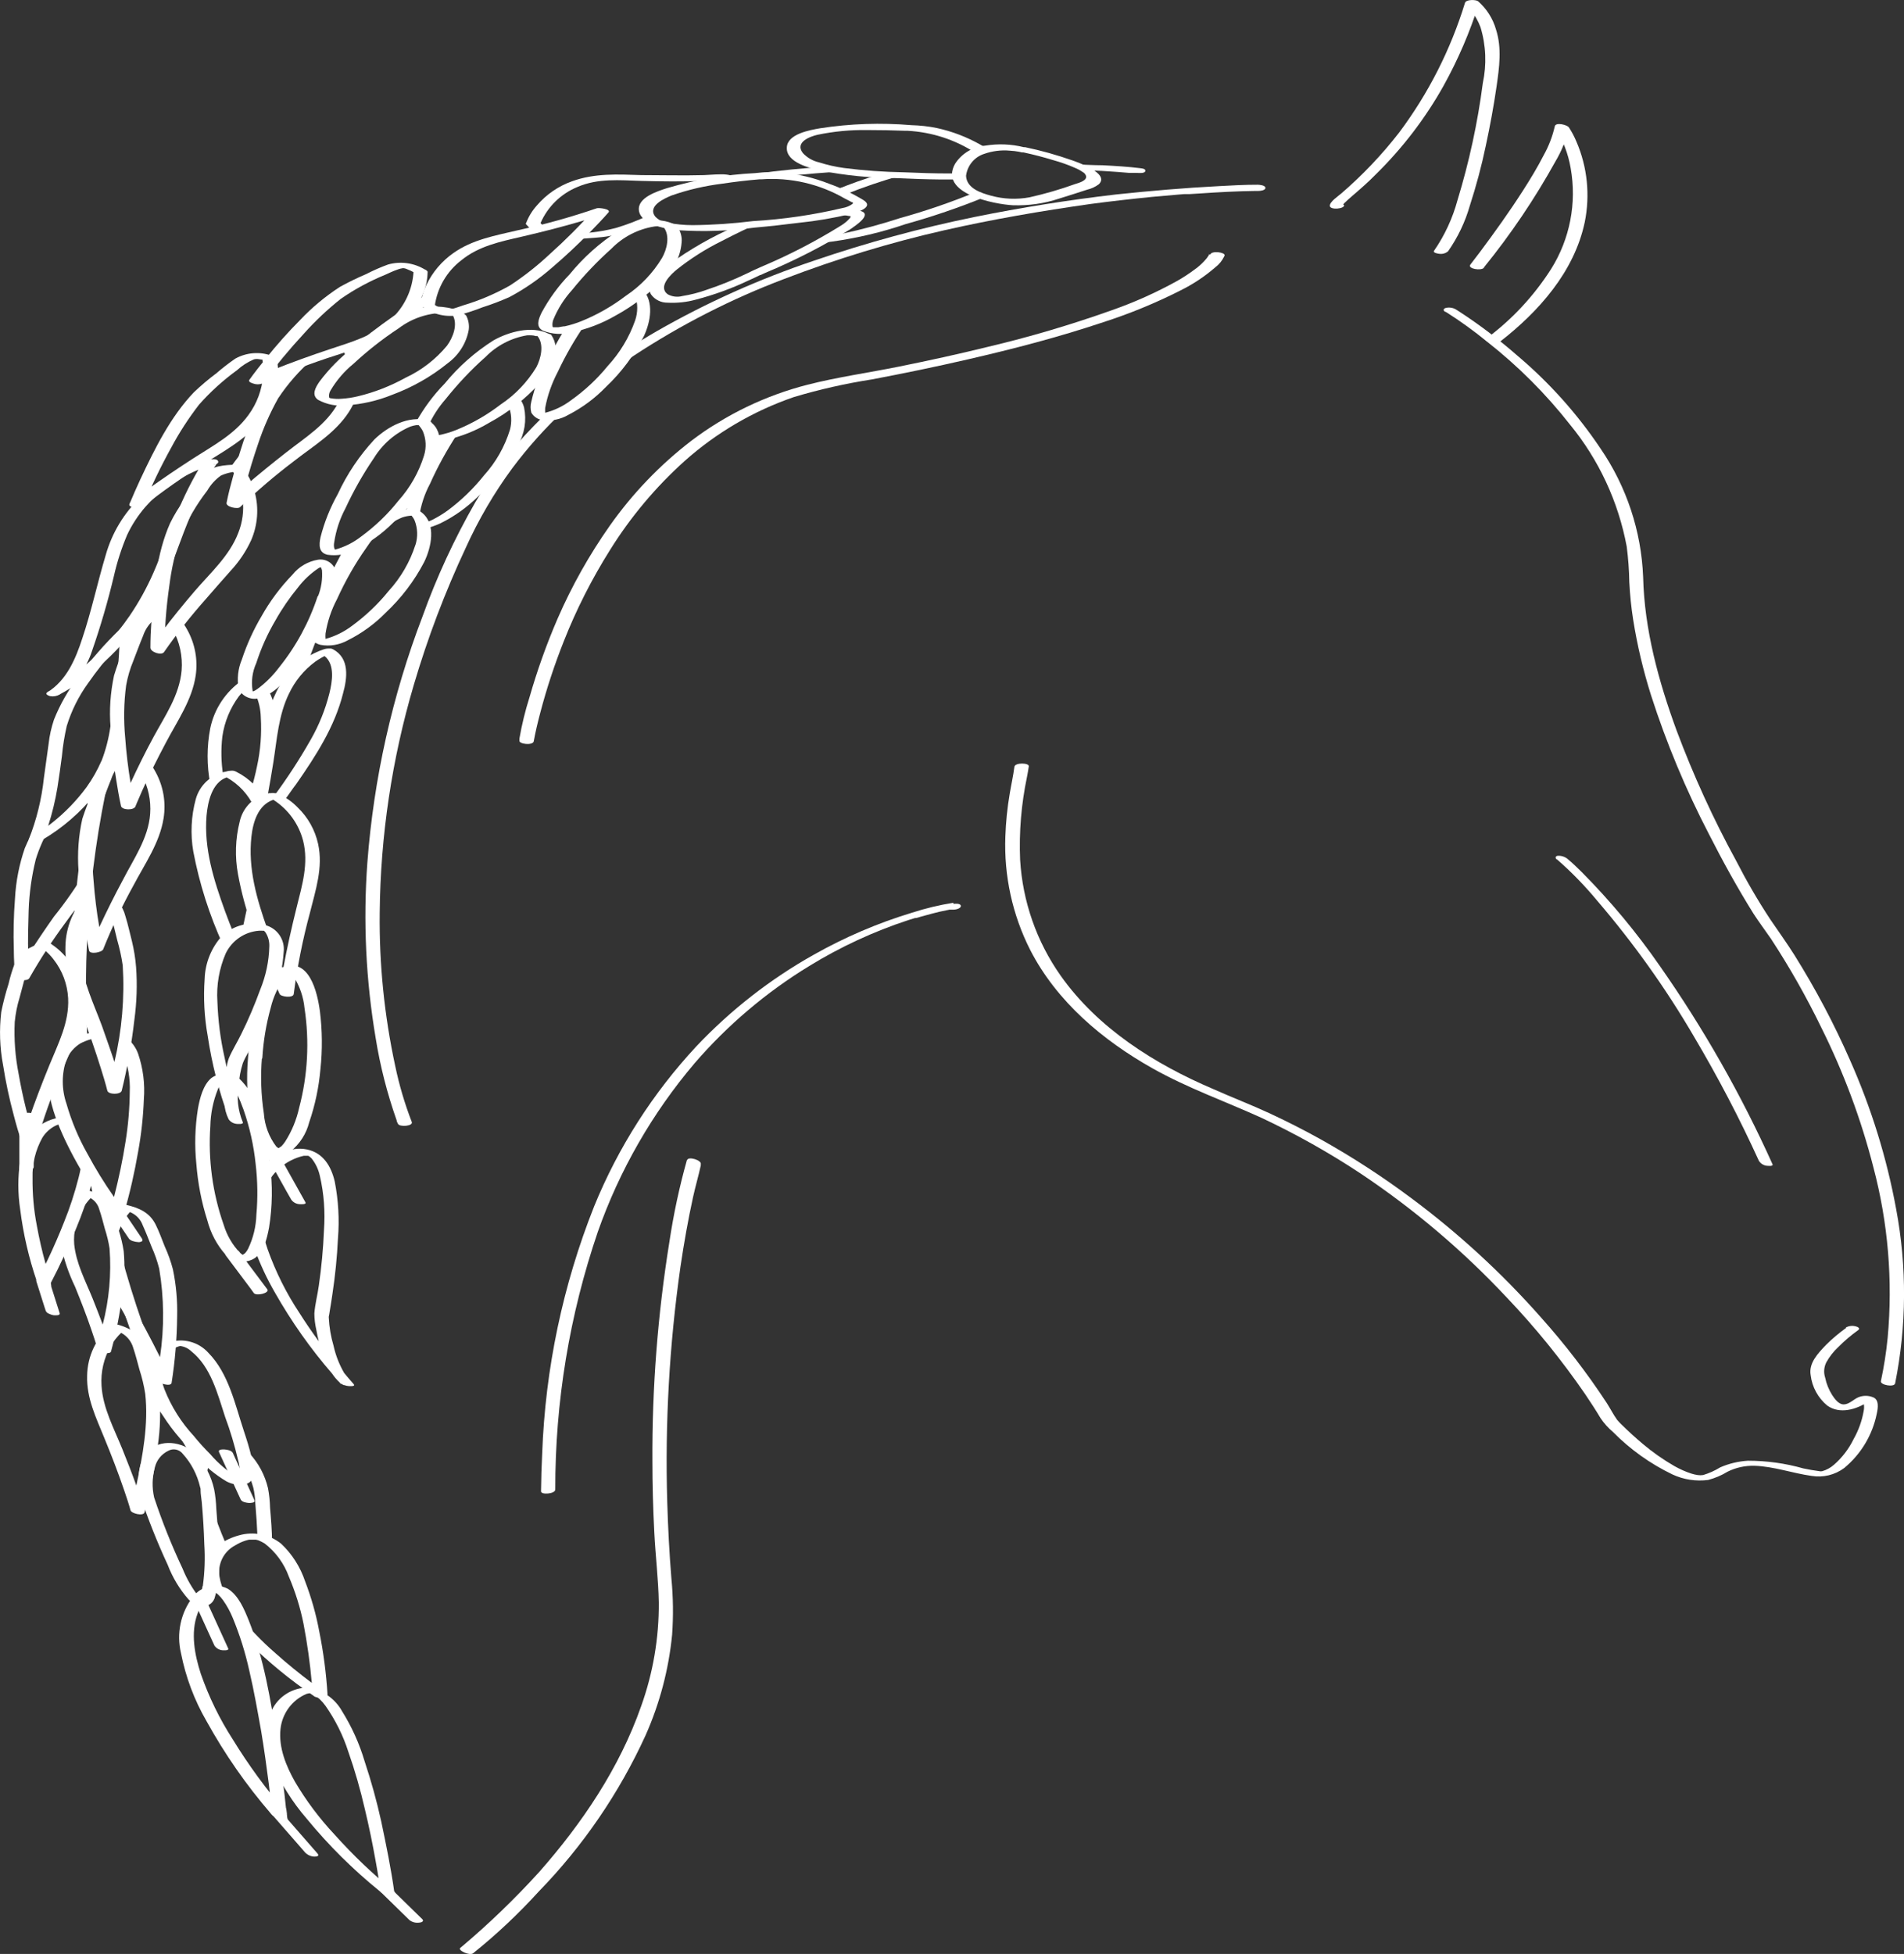 <?xml version="1.0" encoding="UTF-8"?>
<svg id="Ebene_2" data-name="Ebene 2" xmlns="http://www.w3.org/2000/svg" viewBox="0 0 229.91 235.88">
  <rect x="0" y="0" width="229.91" height="235.88" fill="#333333" stroke="none"/>
  <defs>
    <style>
      .cls-1 {
        fill: none;
      }

      .cls-2 {
        fill: #fff;
      }
    </style>
  </defs>
  <g id="Ebene_2-2" data-name="Ebene 2">
    <path class="cls-2" d="m24.94,179.47c-.07-.8,0-1.6.2-2.38.06-.19.13-.38.21-.56-.38-.36-.75-.73-1.09-1.08-.28.29-.51.63-.67,1,.59.94,1.04,1.96,1.35,3.02Z"/>
    <path class="cls-2" d="m162.21,24.75v-.08s.05-.08.08-.11l.08-.08c.28-.27.57-.53.86-.78,1-.86,2-1.72,2.89-2.64,3.23-3.17,5.99-6.77,8.2-10.72,1.75-3.16,3.18-6.48,4.26-9.93l-1.58.19.1.09c.17.17.33.34.48.52.51.62.91,1.32,1.19,2.07.67,2.19.76,4.52.28,6.76-.62,4.79-1.65,9.52-3.06,14.14-.59,2.17-1.54,4.23-2.82,6.08-.21.27.52.37.64.38.38.05.76-.06,1.05-.31,1.17-1.67,2.06-3.53,2.62-5.49.77-2.38,1.42-4.79,1.93-7.24.51-2.37.95-4.75,1.3-7.16.33-2.3.66-4.63-.07-6.89-.38-1.32-1.13-2.5-2.16-3.4-.27-.21-1.45-.23-1.58.19-1.73,5.64-4.42,10.95-7.96,15.67-2.08,2.68-4.43,5.15-7,7.36-.31.28-1.42,1-1.36,1.5s1.79.36,1.73-.12h-.1Z"/>
    <path class="cls-2" d="m179.18,32.29c3.25-4.01,6.15-8.3,8.65-12.82.74-1.25,1.28-2.59,1.62-4l-1.7-.11c.96,1.5,1.61,3.18,1.91,4.94.75,4.21-.09,8.55-2.36,12.17-2.08,3.26-4.74,6.12-7.85,8.42-.28.22.45.48.56.5.36.12.75.08,1.08-.11,4.71-3.66,9-8.46,10.27-14.46.66-3.26.32-6.65-1-9.71-.25-.61-.56-1.19-.92-1.74-.21-.3-1.6-.66-1.7-.11-.28,1.22-.73,2.39-1.34,3.48-.75,1.46-1.6,2.87-2.49,4.25-1.63,2.55-3.39,5-5.2,7.43-.39.51-.77,1-1.16,1.52s1.33.78,1.64.38v-.03Z"/>
    <path class="cls-2" d="m174.58,37.65c1.74,1.1,3.41,2.31,5,3.61,3.72,2.92,7.08,6.28,10,10,3.49,4.25,5.84,9.32,6.85,14.73.18,1.42.29,2.85.31,4.28.08,1.53.23,3.05.47,4.56.49,3.09,1.22,6.14,2.16,9.12,1.86,5.78,4.2,11.39,7,16.77,1.66,3.27,3.44,6.49,5.38,9.6.65,1,1.4,2,2.09,3,2.26,3.45,4.3,7.05,6.1,10.76,2.68,5.38,4.79,11.03,6.28,16.86,1.77,6.69,2.35,13.64,1.72,20.53-.17,1.77-.45,3.53-.82,5.27-.09.46,1.62.77,1.72.26,1.39-6.93,1.43-14.06.13-21-1.14-6.23-3.03-12.3-5.61-18.09-1.91-4.35-4.14-8.55-6.66-12.58-.93-1.48-1.95-2.89-2.93-4.33-1.51-2.29-2.89-4.67-4.14-7.11-2.76-5.05-5.15-10.29-7.17-15.68-2.18-5.94-3.9-12.2-4.05-18.56-.22-5.54-2-10.9-5.13-15.48-2.8-4.18-6.16-7.94-10-11.19-2.24-1.96-4.61-3.77-7.11-5.39l-.36-.23c-.37-.22-.8-.28-1.22-.19-.31.09-.37.3-.07.48h.06Z"/>
    <path class="cls-2" d="m222.94,160.29c-.87.63-1.7,1.32-2.46,2.08-.95,1-2.1,2.18-1.84,3.64.17,1.43.89,2.75,2,3.67,1.54,1.09,3.5.46,4.92-.44h.08s.31,0-.06,0c-.16.01-.31.01-.47,0-.27-.06-.15-.12-.08.08.08.36.08.72,0,1.08-.21,1.16-.61,2.27-1.19,3.3-.58,1.19-1.39,2.26-2.39,3.13-.41.36-.89.62-1.41.77-.12.03-.24.03-.36,0-.64-.08-1.29-.2-1.92-.33-2.18-.62-4.43-.93-6.7-.93-1.15.07-2.28.34-3.34.8-.65.4-1.34.71-2.07.93-.22.03-.44.03-.66,0-.27-.04-.54-.11-.8-.19-.69-.23-1.36-.53-2-.89-1.35-.78-2.63-1.67-3.82-2.68-.88-.74-1.73-1.51-2.55-2.32-.2-.19-.39-.39-.56-.6-.45-.63-.81-1.34-1.23-2-2.4-3.66-5.08-7.14-8-10.4-4.71-5.33-9.96-10.15-15.67-14.39-3.51-2.62-7.19-5-11.01-7.13-2-1.11-4.06-2.15-6.13-3.11s-4.48-1.89-6.72-2.89c-7.05-3-13.92-7.32-18.42-13.68-2.91-4.12-4.6-8.97-4.9-14-.14-3.35.14-6.71.83-10,.08-.42.16-.85.22-1.28s-1.67-.48-1.74.06c-.14,1.1-.39,2.18-.57,3.28-.29,1.69-.46,3.4-.52,5.12-.18,4.75.85,9.47,3,13.71,3.2,6.23,8.73,10.89,14.75,14.28,4.24,2.39,8.82,4,13.21,6,4.16,1.96,8.17,4.21,12,6.75,6.41,4.29,12.31,9.29,17.58,14.92,3.46,3.63,6.63,7.54,9.47,11.67.64.95,1.27,1.91,1.86,2.9.42.62.92,1.18,1.49,1.66,2.09,2.12,4.52,3.85,7.2,5.14,1.34.62,2.83.85,4.3.66.83-.22,1.62-.55,2.35-1,1.01-.5,2.12-.74,3.24-.71,2.33.07,4.6.9,6.9,1.22,1.39.23,2.81-.11,3.94-.95,2.02-1.67,3.41-3.98,3.93-6.55.15-.67.32-1.71-.47-2-.56-.22-1.17-.22-1.73,0-.57.23-1.11.85-1.76.87s-1.14-.7-1.43-1.14c-.4-.64-.69-1.35-.84-2.09-.2-.61-.15-1.27.14-1.85.38-.68.86-1.3,1.43-1.83.75-.76,1.56-1.44,2.42-2.06.32-.23-.13-.42-.33-.46-.4-.1-.82-.05-1.18.16l.07.02Z"/>
    <path class="cls-2" d="m115.13,108.98c-1.69.27-3.37.67-5,1.2-4.13,1.25-8.1,2.95-11.86,5.07-5.26,2.95-10.04,6.68-14.18,11.06-5.25,5.64-9.44,12.19-12.35,19.33-3.78,9.51-5.9,19.6-6.27,29.83-.08,1.52-.12,3-.14,4.57,0,.44,1.72.31,1.72-.22-.02-10.59,1.72-21.1,5.14-31.12,2.62-7.43,6.58-14.33,11.68-20.34,3.98-4.61,8.66-8.58,13.86-11.75,3.75-2.3,7.76-4.16,11.94-5.53l.55-.17.29-.09h.14c.35-.1.7-.21,1.06-.3.57-.16,1.14-.31,1.72-.45l1.24-.26h.21c.12,0-.29,0,0,0h.33c.2,0,.85-.14.81-.46s-.73-.26-.9-.23v-.14Z"/>
    <path class="cls-2" d="m82.94,140.06c-.91,3.24-1.61,6.53-2.11,9.86-1.41,8.76-2.1,17.63-2.05,26.5,0,2.87.08,5.74.23,8.61.14,2.81.49,5.62.54,8.43.03,4.26-.69,8.5-2.13,12.51-2.61,7.46-7.14,14.16-12.34,20.05-2.91,3.2-6.03,6.21-9.34,9l-.16.13c-.36.28,1.15,1,1.56.64,2.83-2.27,5.47-4.76,7.91-7.44,5.34-5.49,9.7-11.86,12.89-18.83,1.72-3.86,2.81-7.98,3.22-12.19.16-2.27.13-4.54-.09-6.8-.25-3.07-.41-6.16-.5-9.24-.28-9.49.26-18.99,1.6-28.39.42-2.82.91-5.62,1.52-8.4.28-1.27.65-2.53.93-3.8v-.16c.14-.47-1.52-1-1.66-.48h-.02Z"/>
    <path class="cls-2" d="m146.03,30.69c0-.12,0,0-.08.15-.15.24-.33.46-.52.66-.34.37-.72.71-1.13,1-.68.51-1.39.98-2.13,1.4-2.56,1.42-5.24,2.62-8,3.58-4.87,1.73-9.84,3.2-14.87,4.39-3.57.88-7.16,1.66-10.77,2.39s-7.39,1.26-11,2.18c-5.09,1.3-9.87,3.6-14.05,6.77-3.78,2.9-7.1,6.36-9.85,10.26-2.47,3.51-4.58,7.26-6.29,11.19-1.34,3.09-2.47,6.27-3.4,9.51-.52,1.64-.93,3.31-1.22,5v.23c-.08.44,1.64.62,1.73.09.21-1.16.49-2.31.79-3.45.77-2.93,1.72-5.81,2.84-8.63,1.51-3.83,3.38-7.51,5.57-11,2.48-3.98,5.51-7.6,9-10.74,3.84-3.43,8.32-6.05,13.19-7.73,3.1-.93,6.26-1.64,9.46-2.14,3.85-.73,7.68-1.52,11.5-2.4,5.53-1.27,11-2.69,16.41-4.5,3.2-1.03,6.32-2.31,9.32-3.83,1.52-.75,2.94-1.69,4.22-2.8.45-.34.81-.78,1.06-1.29l.06-.14c.11-.38-1.58-.63-1.74-.09l-.1-.06Z"/>
    <path class="cls-2" d="m187.99,103.73c1.76,1.53,3.38,3.2,4.87,5,4.38,5.11,8.3,10.6,11.69,16.41,2.88,4.86,5.5,9.86,7.84,15,.21.32.54.54.92.59.11,0,.86.12.72-.19-3.77-8.37-8.31-16.36-13.57-23.88-2.81-4.06-5.97-7.86-9.45-11.37-.55-.54-1.1-1.08-1.69-1.57-.32-.28-.74-.42-1.16-.41-.31,0-.44.23-.17.46v-.04Z"/>
    <path class="cls-2" d="m52.5,36.93c.3-2.19,1.46-4.18,3.22-5.52,2.11-1.72,4.7-2.24,7.29-2.84s4.93-1.2,7.37-1.92c.94-.27,1.89-.55,2.82-.89l-1.4-.52c-1.71,1.93-3.53,3.75-5.45,5.47-1.48,1.39-3.08,2.64-4.78,3.76-1.78,1-3.67,1.81-5.63,2.39-.47.16-.93.33-1.41.45-.24.06-.49.11-.74.12.07,0,0,0-.13,0l-.22-.09c-.4-.18-.77-.41-1.13-.66-.37-.2-.81-.26-1.22-.15-.33.1-.34.3-.06.49,1.27.96,2.9,1.33,4.46,1,.94-.26,1.86-.56,2.77-.92,1.11-.35,2.2-.77,3.26-1.24,1.86-.99,3.59-2.19,5.17-3.58,1.58-1.34,3.08-2.76,4.53-4.23.77-.79,1.53-1.58,2.25-2.4.37-.42-1.19-.59-1.4-.51-3.13,1.07-6.32,1.96-9.55,2.66-2.71.64-5.47,1.11-7.79,2.76-1.38.97-2.5,2.29-3.23,3.81-.37.74-.61,1.54-.69,2.36-.07.49,1.66.67,1.69.2Z"/>
    <path class="cls-2" d="m103.94,25.47c-.33-.09-.66-.16-1-.19-.71.23-1.44.41-2.18.55.47.05.94.11,1.41.18.18.04.37.07.55.09h0l-.06.19c-.31.37-.68.68-1.09.93-3.09,1.92-6.32,3.59-9.67,5l-1,.45-.68.33c-1.6.77-3.25,1.44-4.94,2-.94.34-1.91.58-2.89.74-.6.16-1.25.08-1.79-.23-1.19-.93.46-2.43,1.16-3,1.65-1.31,3.43-2.44,5.31-3.37.84-.44,1.68-.86,2.53-1.27l1-.47.24-.1.27-.13.22-.09h.06l-1.38.12-1.19.13c-2.83,1.23-5.51,2.76-8,4.57-.93.7-3,2.24-2.21,3.64.46.64,1.21,1.01,2,1,1.15.06,2.31-.06,3.42-.37,2.18-.57,4.31-1.34,6.35-2.31.47-.21.95-.43,1.41-.66h.05l.57-.26c3.57-1.49,7.03-3.26,10.32-5.3.55-.39,2.63-1.74,1.21-2.17Z"/>
    <path class="cls-2" d="m104.3,24.18c-1.32-.81-2.73-1.48-4.19-2-1.83-.72-3.75-1.18-5.71-1.34-1.08-.09-2.16-.07-3.23.06-3.6.18-7.16.79-10.62,1.81-1.11.36-3.6,1.12-3.4,2.7.11.83.88,1.33,1.59,1.65,1.04.42,2.14.67,3.26.74,3.04.19,6.08.08,9.1-.32,1.8-.16,3.61-.36,5.41-.59,2.08-.21,4.15-.57,6.19-1.05.61-.16,2.92-.78,1.6-1.66Zm-1.35.43c-.36.26-.77.43-1.2.5-3.55.84-7.17,1.37-10.81,1.58-2.43.3-4.87.47-7.31.49-1.01,0-2.01-.1-3-.29-.59-.06-1.14-.34-1.54-.78-.91-1.27,1.18-2.17,2-2.51,1.99-.7,4.05-1.17,6.15-1.43,1.47-.22,3-.4,4.44-.52h.25c3.53-.26,7.06.56,10.12,2.34.28.14.56.28.83.43h.06s.05.04.07.07c-.01-.02,0,.04-.07.12h0Z"/>
    <path class="cls-2" d="m137.73,20.31c-1.52-.19-3.06-.28-4.59-.36-1.14,0-2.27-.08-3.4-.1.53.2,1.05.44,1.54.73,1.23,0,2.47.09,3.7.18l1.35.11h.88c.22,0,1,.1,1.08-.2s-.35-.33-.56-.36Z"/>
    <path class="cls-2" d="m129.48,19.36c-1.86-.65-3.76-1.19-5.69-1.59h-.16c-1.52-.38-3.1-.44-4.65-.19-1.5.13-2.85.94-3.66,2.2-2,3.59,4.76,4.88,7,5,1.9.06,3.79-.21,5.59-.81,1.12-.34,2.24-.71,3.36-1.07.51-.12,1-.34,1.42-.66,1.34-1.31-2.52-2.63-3.21-2.88Zm.34,2.86c-1.8.65-3.63,1.18-5.5,1.6-1.55.29-3.15.22-4.67-.2-1.18-.32-2.93-.88-3-2.39.15-1.23,1-2.27,2.18-2.65,1-.35,2.06-.49,3.11-.39.37.02.74.06,1.11.13l.34.08h.2c1.29.28,2.36.56,3.58.93.9.25,1.79.56,2.65.94.32.13.63.3.92.5.18.09.32.25.39.44.2.59-.87.87-1.31,1.01h0Z"/>
    <path class="cls-2" d="m56.04,37.94c-.6-.41-1.28-.68-2-.8-1.65-.29-3.35-.11-4.89.54-2.41,1.09-4.63,2.56-6.58,4.34-1.51,1.16-2.86,2.53-4,4.06-.47.68-1,1.6-.16,2.19,1.05.57,2.25.8,3.44.66,1.88-.13,3.73-.55,5.48-1.26,2.45-.9,4.74-2.2,6.77-3.85,1.31-.97,2.21-2.4,2.5-4,.08-.59-.03-1.18-.3-1.71-.25-.29-.62-.45-1-.45-.11,0-.87,0-.68.3.73,1.17.07,2.8-.65,3.78-1.36,1.64-3.07,2.96-5,3.86-1.81,1-3.74,1.76-5.75,2.24-.66.16-1.33.26-2,.3-.43.04-.86.01-1.29-.06-.06-.01-.13-.03-.18-.07.09.06,0,0,0,0-.06-.3,0-.61.16-.87.73-1.23,1.67-2.33,2.78-3.23,1.69-1.57,3.51-3,5.44-4.27,1.57-1.19,3.47-1.84,5.44-1.87h.29s.4.08.23,0l.35.11c.12,0-.09,0,.09,0l.22.11c-.12-.06-.07,0,0,0l.12.08c.29.26.68.4,1.07.4.34-.13.37-.32.1-.53Z"/>
    <path class="cls-2" d="m37.22,79.82c1.83-5.04,4.08-9.91,6.72-14.58-.78.52-1.63.93-2.52,1.23-2.64,4.89-4.86,9.98-6.66,15.24-.16.47-.29.95-.45,1.42.72-1.3,1.71-2.43,2.91-3.31Z"/>
    <path class="cls-2" d="m49.94,32.71c-.11,2.27-1.13,4.41-2.83,5.92-2,1.93-4.68,2.65-7.27,3.52-2.31.77-4.6,1.59-6.85,2.49-.93.37-1.86.74-2.77,1.17l1.56.39c1.53-2.07,3.18-4.05,4.93-5.94,1.35-1.51,2.83-2.9,4.41-4.16,1.69-1.18,3.51-2.16,5.42-2.94.45-.2.89-.42,1.36-.58.15-.06.3-.11.45-.15l.27-.05h.13c.11.01.22.04.32.08.38.15.75.32,1.1.52.38.19.82.22,1.22.1.32-.11.35-.33,0-.49-1.35-.85-2.99-1.09-4.53-.66-.91.33-1.79.72-2.65,1.16-1.08.46-2.13.97-3.16,1.54-1.76,1.14-3.37,2.48-4.81,4-1.46,1.47-2.82,3-4.13,4.63-.69.85-1.37,1.71-2,2.59-.18.25.32.41.47.45.35.13.74.13,1.09,0,2.93-1.32,5.94-2.47,9-3.44,2.66-.89,5.35-1.61,7.54-3.44,1.32-1.09,2.33-2.51,2.93-4.12.31-.77.48-1.6.49-2.43-.02-.55-1.75-.62-1.69-.16Z"/>
    <path class="cls-2" d="m30.59,179.6c.14.62.22,1.25.24,1.89.12,1.35.2,2.7.26,4,.64.11,1.24.37,1.76.75,0-1.4-.12-2.81-.24-4.22-.02-.8-.1-1.59-.25-2.37-.37-1.56-1.13-3-2.22-4.18-.28-.27-.59-.5-.94-.67.27.85.45,1.72.53,2.61.36.7.65,1.43.86,2.19Z"/>
    <path class="cls-2" d="m27.35,186.57c-.8-1.89-1.52-3.8-2.19-5.73.12,1.2.3,3.36.38,5.57.19.45.39.9.59,1.35.33-.47.74-.88,1.22-1.19Z"/>
    <path class="cls-2" d="m47.58,228.32c-2.57-2.09-4.97-4.38-7.18-6.85-1.82-1.94-3.42-4.07-4.77-6.36-1.08-1.9-2-4.14-1.76-6.38.2-1.89,1.41-3.52,3.16-4.25.12-.03.24-.06.36-.08-.16,0,0,0,.09,0s-.14,0,.09,0c-.12,0-.07-.06,0,0h0c-.24-.12.34.16.18.07.62.38,1.15.89,1.57,1.48,1.18,1.69,2.11,3.55,2.74,5.52.8,2.27,1.46,4.59,2,6.94.5,2.08.93,4.17,1.3,6.26.14.74.26,1.48.38,2.22.06.4.14.9.18,1.17,0,.05,0,.11,0,.16.08.57,1.77.68,1.71.31-.4-2.91-1-5.81-1.6-8.67-.54-2.44-1.21-4.86-2-7.23-.63-2.13-1.55-4.17-2.73-6.06-.86-1.54-2.39-2.59-4.14-2.84-1.86,0-3.55,1.07-4.35,2.74-1.09,2-.74,4.31,0,6.33,1.06,2.46,2.49,4.75,4.24,6.77,2.62,3.19,5.56,6.11,8.77,8.71l.17.14c.33.25.74.36,1.15.33.22-.03.8-.18.44-.43Z"/>
    <path class="cls-2" d="m39.55,204.57h0c-.16-2.56-.49-5.11-1-7.62-.38-2.07-.96-4.1-1.71-6.06-.58-1.73-1.57-3.29-2.9-4.54-1.43-1.14-3.33-1.51-5.09-1-1.69.46-3.5,1.55-4,3.33-.25,1.12-.1,2.29.42,3.32.67-.29,1.46-.11,1.94.44-.35-.67-.59-1.39-.71-2.13-.23-1.52.52-3.02,1.88-3.74.39-.24.81-.44,1.24-.58.15-.05.29-.08.46-.12h.81l.29.07c.27.11.53.24.78.39,1.33,1.03,2.35,2.42,2.92,4,.78,1.83,1.38,3.74,1.77,5.69.45,2.36.79,4.74,1,7.14-1.51-1.13-2.97-2.32-4.37-3.57-1.61-1.39-3.09-2.93-4.43-4.59-.03-.03-.06-.07-.08-.11.49,1.1.91,2.23,1.25,3.39l.09.09c2.36,2.32,4.92,4.42,7.66,6.28l.1.07c.3.33,1.51.3,1.63-.05h0s.05-.09.05-.1Z"/>
    <path class="cls-2" d="m34.57,218.81c-2.39-2.76-4.54-5.7-6.45-8.81-1.6-2.48-2.9-5.14-3.87-7.93-.74-2.28-1.26-4.94-.4-7.26.31-.91.86-1.71,1.59-2.34.08-.07.17-.14.26-.19l.19-.1c-.06,0-.07,0,.06,0-.21,0,.08,0-.16,0,.19,0-.2,0,0,0-.18,0-.09-.07,0,0-.1-.07-.06,0,0,0h.07l.16.08c.1.06.2.13.29.21.23.21.44.45.62.7.47.66.86,1.38,1.17,2.13.85,2.06,1.52,4.19,2,6.37.57,2.42,1,4.88,1.44,7.34.35,2.11.65,4.24.92,6.36.15,1.14.22,2.29.4,3.42v.15c0,.5,1.78.35,1.73-.14-.29-2.93-.69-5.85-1.15-8.75-.76-4.83-1.57-9.84-3.39-14.4-.55-1.36-1.24-3.06-2.55-3.86-1.46-.73-3.24-.31-4.22,1-1.47,1.92-1.99,4.41-1.43,6.76.57,2.9,1.61,5.68,3.09,8.23,2.2,3.98,4.8,7.72,7.77,11.16l.17.19c.38.39,1.99.02,1.69-.32Z"/>
    <line class="cls-1" x1="33.74" y1="218.97" x2="37.98" y2="223.82"/>
    <path class="cls-2" d="m32.6,218.77l3.71,4.25.52.6c.29.3.67.48,1.08.51.18,0,.72,0,.45-.35l-3.59-4.11c-.17-.2-.09-1.19-.27-1.39s-1.06.18-1.45.14c-.18,0-.72.05-.45.35Z"/>
    <line class="cls-1" x1="46.81" y1="228.36" x2="50.2" y2="231.69"/>
    <path class="cls-2" d="m46.04,228.47l3,2.93.42.41c.33.24.75.35,1.16.29.21,0,.65-.15.37-.42l-3-2.93-.42-.41c-.33-.24-.75-.35-1.16-.29-.22,0-.66.15-.38.42h0Z"/>
    <line class="cls-1" x1="5.29" y1="154.77" x2="6.48" y2="158.39"/>
    <path class="cls-2" d="m4.38,154.65l1,3.16.15.45c.07.14.19.25.33.31.2.1.42.18.64.21.16,0,.8.07.7-.26l-1-3.16c0-.15-.1-.71-.15-.86s-.22.16-.33.1c-.2-.11-.42-.18-.64-.21-.15,0-.8-.07-.69.26h-.01Z"/>
    <path class="cls-2" d="m10.53,125.14c-.61-12.09.64-24.21,3.73-35.92,0-.47-.06-1-.08-1.42-.08.45-.16.9-.25,1.37-.47,2.26-1.45,4.38-2.87,6.2-1.48,7.19-2.29,14.49-2.41,21.83,0,2.92,0,5.83.19,8.74.52-.35,1.09-.62,1.69-.8Z"/>
    <line class="cls-1" x1="14.15" y1="146.29" x2="16.36" y2="149.56"/>
    <path class="cls-2" d="m13.38,146.29l1.94,2.87.27.4c.13.13.29.22.47.27.21.07.44.11.66.12.16.01.31-.03.44-.12.09-.09,0-.19,0-.28l-1.93-2.86-.28-.41c-.13-.13-.29-.22-.47-.27-.21-.08-.44-.11-.66-.11-.15-.01-.31.02-.44.11-.09.1,0,.19,0,.28h0Z"/>
    <path class="cls-2" d="m32.6,140.56c-.23-2.26-.73-4.49-1.48-6.64-.41-1.45-1.2-2.75-2.3-3.78-.99-.71-2.31-.71-3.3,0-1,.84-1.39,2.44-1.62,3.7-.35,2.21-.42,4.45-.19,6.67.18,2.32.62,4.61,1.33,6.83.4,1.53,1.15,2.95,2.2,4.13.87.88,2.21,1.09,3.31.54,1.3-.68,1.69-2.52,1.94-3.83.41-2.53.44-5.11.11-7.66,0-.51-1.78-.41-1.73,0,.24,2.03.27,4.08.09,6.11-.04,1.43-.38,2.83-1,4.12-.1.2-.22.38-.37.54-.06.06-.39.25-.4.31.1.01.19.01.29,0,.11,0,.1.07,0,0s-.32-.2-.47-.33c-.93-.96-1.61-2.13-2-3.41-1.34-3.82-1.89-7.87-1.61-11.91.03-1.53.34-3.04.91-4.46.16-.45.44-.85.81-1.16l.17-.1c-.1-.03-.2-.03-.3,0-.09,0-.11-.08,0,0l.23.14c1.13.76,1.75,2.39,2.19,3.6.74,2.12,1.23,4.32,1.46,6.55.07.6,1.79.5,1.73.04Z"/>
    <path class="cls-2" d="m29.94,127.82c-.19,2.28-.1,4.56.25,6.82.13,1.49.69,2.91,1.6,4.1.9.82,2.24.93,3.27.27,1.13-.89,1.93-2.14,2.28-3.54.71-2.06,1.16-4.21,1.35-6.38.25-2.33.23-4.68-.06-7-.31-2.32-1.3-6.66-4.62-5.27-1.4.59-2.12,2.28-2.61,3.61-.82,2.39-1.31,4.87-1.46,7.39,0,.43,1.7.41,1.74-.13.12-2.03.46-4.04,1-6,.33-1.38.93-2.67,1.77-3.81.15-.17.31-.33.49-.47.17-.1.32-.08.08-.09-.42,0-.16,0,0,.12.17.13.33.29.45.47.72,1.15,1.17,2.44,1.3,3.79.61,4,.39,8.09-.64,12-.32,1.46-.89,2.86-1.7,4.12-.13.2-.28.38-.44.55-.08.07-.45.27-.49.36s0,0,.12,0,.24.07.18,0-.32-.2-.44-.32c-.88-1.16-1.4-2.55-1.5-4-.34-2.23-.42-4.49-.23-6.74.08-.42-1.69-.39-1.69.15Z"/>
    <line class="cls-1" x1="28.05" y1="151.31" x2="31.44" y2="155.91"/>
    <path class="cls-2" d="m27.24,151.53l3,4,.41.57c.3.39,1.94,0,1.63-.45l-3-4-.42-.57c-.29-.4-1.93,0-1.62.44h0Z"/>
    <line class="cls-1" x1="28.44" y1="177.29" x2="31.05" y2="182.99"/>
    <path class="cls-2" d="m26.45,175.3l2.28,5,.33.71c.14.32.7.41,1,.43.15,0,.81,0,.67-.32l-2.29-5-.32-.71c-.15-.32-.71-.41-1-.43s-.82,0-.67.32Z"/>
    <path class="cls-2" d="m26.41,188.01c0-1.95-.13-3.9-.29-5.85-.03-.79-.11-1.58-.26-2.36-.35-1.61-1.13-3.1-2.25-4.3-1.51-1.47-4.32-1.91-5.83-.2-1.15,1.3-1.16,3.27-.92,4.89,0,.13,0,.27.07.4.96,2.83,2.06,5.61,3.32,8.32.59,1.54,1.45,2.97,2.54,4.2.9.87,2.54,1.23,3.11-.14.48-1.61.66-3.29.51-4.96Zm-2.63,5.14h0s0,.01,0,0Zm.67-1.64c-.05.46-.19.9-.4,1.31-.83-1.05-1.5-2.21-2-3.45-1.32-2.8-2.47-5.67-3.44-8.6-.27-1.2-.24-2.45.09-3.63.21-.88.81-1.61,1.62-2,.59-.33,1.34-.17,1.75.37,1.03,1.13,1.74,2.51,2.09,4l.06.22v.19c0,.46.1.92.14,1.38.15,1.7.26,3.41.31,5.12.11,1.69.05,3.38-.18,5.05l-.04.04Z"/>
    <line class="cls-1" x1="24.11" y1="193.1" x2="26.72" y2="198.81"/>
    <path class="cls-2" d="m23.29,192.95l2.28,5,.33.72c.22.31.56.51.94.55.12,0,.86.08.71-.23l-2.28-5-.33-.72c-.23-.33-.6-.52-1-.54-.11,0-.85-.09-.7.23h.05Z"/>
    <line class="cls-1" x1="3.2" y1="134.71" x2="3.25" y2="140.98"/>
    <path class="cls-2" d="m2.34,134.8v6.28c0,.45,1.73.33,1.73-.2v-6.27c0-.45-1.74-.33-1.73.19h0Z"/>
    <line class="cls-1" x1="31.44" y1="136.83" x2="36.05" y2="145"/>
    <path class="cls-2" d="m30.61,136.68l4,7.16.57,1c.24.32.6.51,1,.53.1,0,.87.07.7-.23l-4-7.16-.57-1c-.24-.31-.61-.51-1-.53-.1,0-.87-.07-.7.23Z"/>
    <path class="cls-2" d="m29.26,135.38c-.9-2.53-1.62-5.12-2.15-7.75-.5-2.21-.78-4.46-.86-6.73-.13-1.98.22-3.97,1-5.79.75-1.56,2.27-2.61,4-2.75.15-.01.3-.01.45,0,.15,0,0,0,.08,0,.21,0-.09,0,.09,0-.06,0,0,0,0,0,.07.06.13.12.18.19.33.5.49,1.08.47,1.68-.04,1.8-.42,3.58-1.1,5.24-.66,1.81-1.41,3.59-2.27,5.32-.48,1-1.07,1.92-1.5,2.92-.15.4-.25.82-.3,1.24-.29,1.37-.38,2.77-.27,4.17.04.7.22,1.37.53,2,.23.33.6.53,1,.56.1,0,.86.08.7-.23-.59-1.42-.75-2.97-.48-4.48.05-.89.22-1.77.49-2.62.33-.83.86-1.61,1.25-2.41.89-1.78,1.68-3.61,2.37-5.47.75-1.75,1.19-3.61,1.31-5.51.19-1.5-.76-2.9-2.22-3.28-1.86-.49-3.85.01-5.25,1.33-1.28,1.43-2.01,3.26-2.07,5.18-.16,2.3-.04,4.6.37,6.87.5,3.35,1.34,6.64,2.51,9.82l.06.17c.14.49,1.77.75,1.61.33Z"/>
    <path class="cls-2" d="m7.11,83.88c1.03-.54,2.01-1.16,2.93-1.87,3.78-2.8,6.9-6.4,9.13-10.54,1-1.99,1.87-4.04,2.62-6.14,1-2.72,2.16-5.37,3.5-7.94.25-.47.53-.92.84-1.34.09-.11,0-.06,0,0,.02-.04.04-.06.08-.08.1,0-.19.09-.24.1.24-.07.51-.21.33-.46s-.81-.18-1-.13c-3.09.76-5.94,2.29-8.26,4.47-2.04,1.93-3.52,4.37-4.28,7.08-1,3.34-1.72,6.75-2.81,10-.81,2.5-1.91,5.12-4.24,6.55-.35.21.18.42.34.46.41.07.82,0,1.18-.21,1.83-1.28,3.19-3.12,3.88-5.24,1.04-2.99,1.93-6.04,2.66-9.12.38-1.67.91-3.31,1.58-4.89.57-1.22,1.31-2.35,2.19-3.37,1.48-1.68,3.29-3.04,5.31-4,.71-.35,1.44-.66,2.19-.91.23-.08.46-.15.7-.21s.41-.11.08,0l-.71-.62c-.53.16-.84.72-1.11,1.16-1.17,2.01-2.17,4.11-3,6.28-.86,2.07-1.58,4.2-2.48,6.25-.8,1.82-1.76,3.56-2.88,5.2-1.76,2.56-3.88,4.84-6.31,6.77-1.07.9-2.24,1.69-3.48,2.34-.31.16-.26.38,0,.49.42.13.86.1,1.26-.08Z"/>
    <path class="cls-2" d="m16.68,127.21c-.29-.8-.81-1.49-1.5-2-.1.66-.21,1.3-.31,1.9.59,1.5.87,3.1.8,4.71-.02,2.01-.19,4.02-.51,6-.35,2.24-.82,4.47-1.39,6.68-1.18-1.68-2.26-3.44-3.23-5.25-1.07-1.89-1.91-3.91-2.51-6-.6-1.74-.6-3.64,0-5.38.36-.78.93-1.44,1.66-1.9.4-.21.82-.38,1.25-.5.22-.07.46-.14.69-.19h.25c-.07-.22-.16-.46-.24-.69-1.52.12-2.96.73-4.12,1.72-3.14,2.89-1.2,8,.29,11.21.93,1.97,2,3.88,3.2,5.7.67,1.08,1.4,2.13,2.19,3.13l.11.15s.09.08.14.1c.39.24,1.43.19,1.53-.16h0c.71-2.44,1.27-4.91,1.7-7.41.38-2.08.61-4.19.69-6.31.15-1.86-.09-3.74-.69-5.51Z"/>
    <path class="cls-2" d="m19.23,168.47c-.16-1.02-.39-2.02-.71-3-.25-.89-.46-1.8-.77-2.67-.19-.62-.53-1.18-1-1.62-.67-.53-1.43-.93-2.25-1.19-.23-.09-.91-.24-1.09,0-1.81,1.52-2.86,3.74-2.89,6.1-.08,2.7,1.09,5.07,2.08,7.51.85,2.06,1.65,4.14,2.37,6.24.28.82.56,1.64.79,2.48.1.4,1.56.74,1.69.26.73-2.66,1.26-5.37,1.61-8.11.29-1.99.35-4,.17-6Zm-2.77,10.86c-.52-1.46-1.09-2.9-1.66-4.33-1-2.49-2.38-5-2.54-7.71-.11-1.68.28-3.36,1.13-4.82.34-.58.76-1.11,1.24-1.57.71.38,1.24,1.04,1.46,1.82.29.86.51,1.74.75,2.62.31.96.55,1.95.7,2.95.4,3.63-.31,7.47-1.08,11.05h0Z"/>
    <path class="cls-2" d="m4.94,114.34c-.19-.12-.06,0,0,0l.41.32c.41.34.78.72,1.1,1.14,1.07,1.35,1.69,3,1.78,4.72.14,2.9-1.2,5.46-2.27,8.08-.9,2.2-1.76,4.42-2.52,6.67-.29.86-.59,1.73-.82,2.61l1.71.07c-.9-2.71-1.59-5.49-2.08-8.31-.41-2.06-.57-4.17-.47-6.27.1-1,.29-1.99.59-2.95.28-1,.53-2.06.84-3.07.16-.66.48-1.28.92-1.8.58-.51,1.26-.89,2-1.11.31-.12.34-.31.05-.49-.38-.19-.81-.24-1.22-.12-1.34.51-2.56,1.06-3.16,2.43-.31.81-.57,1.64-.76,2.49-.36,1.13-.66,2.27-.89,3.43-.25,2.13-.18,4.28.22,6.39.32,2.04.75,4.06,1.29,6.06.29,1.12.61,2.24,1,3.34.14.41,1.59.54,1.71.08.85-2.96,1.88-5.87,3.1-8.7,1.1-2.7,2.57-5.38,2.51-8.37-.03-1.8-.62-3.55-1.68-5-.57-.79-1.28-1.46-2.09-2-.38-.2-.81-.24-1.22-.12-.29.1-.3.3-.05.48Z"/>
    <path class="cls-2" d="m17.94,91.9c-.3.6-.57,1.15-.81,1.65.77,1.44,1.12,3.08,1,4.71-.22,2.95-2,5.44-3.31,8-1,1.86-1.94,3.75-2.83,5.66-.32-1.85-.55-3.73-.69-5.6-.2-2.09-.17-4.19.09-6.27.15-.97.42-1.92.8-2.82.42-1,.8-2.13,1.24-3.18.22-.67.59-1.29,1.09-1.79h.05c0-.3-.07-.6-.11-.91-.93.31-1.73.94-2.24,1.78-.39.78-.73,1.59-1,2.42-.49,1.08-.92,2.18-1.28,3.3-.46,2.05-.61,4.16-.46,6.26.1,2.12.33,4.24.67,6.34.18,1.11.37,2.21.61,3.31.11.49,1.56.21,1.7-.16,1.06-2.65,2.28-5.22,3.66-7.72,1.37-2.6,3.16-5.13,3.63-8.08.31-1.91-.02-3.86-.94-5.56-.25-.47-.54-.92-.87-1.34Z"/>
    <path class="cls-2" d="m21.77,74.75c-.34.44-.66.84-.93,1.2.85,1.52,1.23,3.26,1.09,5-.27,3-2,5.45-3.38,8-1,1.84-1.91,3.69-2.78,5.57-.3-1.8-.52-3.62-.65-5.44-.2-2.11-.17-4.23.11-6.33.18-1.03.48-2.04.88-3,.39-1,.75-2,1.17-3,.22-.66.6-1.25,1.09-1.74.24-.2.52-.36.81-.47,0-.31.05-.63.08-1-1.38.22-2.59,1.02-3.32,2.21-.38.85-.72,1.71-1,2.6-.45,1.04-.84,2.11-1.17,3.2-.44,2.06-.59,4.16-.42,6.26.1,2.07.32,4.13.66,6.18.17,1.11.36,2.21.6,3.31.12.52,1.56.54,1.74.06-.07.19,0,0,0,0l.16-.39c.21-.5.43-1,.65-1.5.9-2,1.87-3.93,2.89-5.85,1.36-2.59,3.15-5.12,3.58-8.07.28-1.89-.08-3.82-1-5.49-.25-.46-.54-.9-.86-1.31Z"/>
    <path class="cls-2" d="m27.82,56.47c1.65,2.29,2,5.27.94,7.89-1.06,2.76-3.38,4.82-5.25,7-1.35,1.58-2.67,3.19-3.92,4.85-.48.64-1,1.28-1.4,1.95l1.66.51c.02-2.65.21-5.29.59-7.91.25-2.04.7-4.05,1.36-6,.83-1.98,1.92-3.84,3.23-5.54.41-.71.97-1.32,1.63-1.8.76-.35,1.6-.52,2.44-.48.35,0,.37-.26.14-.47-.34-.25-.75-.38-1.17-.36-1.58.07-2.94.3-4,1.59-.67.84-1.23,1.77-1.83,2.67-.65.87-1.22,1.81-1.7,2.79-1.63,3.66-2,7.92-2.26,11.87-.07,1.06-.12,2.11-.12,3.16,0,.53,1.37,1,1.66.51,1.54-2.21,3.21-4.33,5-6.34,1-1.16,2-2.29,3-3.42,1.03-1.1,1.88-2.36,2.51-3.73.79-1.83.95-3.88.43-5.81-.26-1.02-.73-1.98-1.37-2.82-.29-.29-.69-.46-1.1-.47-.24-.02-.72.05-.47.36Z"/>
    <path class="cls-2" d="m31.7,43.25c0,.11,0-.05,0,.09s0,.3.07.46c.05.51.05,1.01,0,1.52-.13,1.73-.74,3.38-1.77,4.78-1.71,2.36-4.28,3.7-6.67,5.24-1.89,1.22-3.74,2.47-5.56,3.78-.72.52-1.45,1-2.14,1.62l1.69.27c.99-2.4,2.11-4.73,3.37-7,.97-1.82,2.1-3.55,3.36-5.18,1.37-1.54,2.9-2.93,4.57-4.14.59-.54,1.27-.97,2-1.29.1-.04.21-.06.32-.06h.18c.39.04.77.11,1.15.22.24.06.93.15,1.09-.13s-.38-.44-.56-.49c-1.44-.52-3.04-.39-4.38.35-.8.55-1.56,1.14-2.29,1.77-.95.71-1.86,1.48-2.72,2.3-2.82,2.95-4.74,6.84-6.46,10.5-.46,1-.91,2-1.32,3-.2.49,1.45.46,1.69.27,2.31-1.83,4.73-3.53,7.24-5.09,2.41-1.56,5-2.9,6.85-5.19,1.15-1.44,1.88-3.17,2.1-5,.12-.88.08-1.77-.13-2.63-.12-.44-1.82-.51-1.68.03Z"/>
    <path class="cls-2" d="m40.21,78.38h0c-.08-.04-.17-.07-.26-.09h-.23c-.24,0-.47.04-.69.12h0c-2.15.74-3.97,2.2-5.15,4.14-1.27,2.25-2.04,4.75-2.24,7.32-.38,2.64-.82,5.27-1.34,7.88,0,.27-.11.53-.16.79.35-1.02,1.13-1.83,2.13-2.23.27-1.44.51-2.87.74-4.3.44-2.8.62-5.68,1.88-8.26.72-1.53,1.81-2.86,3.17-3.87.25-.18.51-.34.78-.49.11-.07.23-.13.35-.19h0c1.27,1,.94,3.07.58,4.52-.49,1.94-1.24,3.8-2.23,5.54-1.34,2.36-2.82,4.64-4.44,6.83h0c.4.19.79.42,1.14.69.53-.72,1-1.44,1.56-2.17,2.34-3.37,4.61-6.86,5.62-10.89.52-1.88.82-4.25-1.21-5.34Z"/>
    <path class="cls-2" d="m32.3,83.14c-.41.35-.88.62-1.39.79.36.84.56,1.74.58,2.66.12,1.99-.03,3.99-.46,5.94-.2,1-.45,1.9-.71,2.85.46.53.84,1.11,1.15,1.73,1.22-3.44,1.81-7.06,1.74-10.71,0-1.15-.32-2.27-.91-3.26Z"/>
    <path class="cls-2" d="m29.59,81.98c-.13.03-.26.09-.37.16-1.97,1.36-3.34,3.43-3.83,5.77-.43,2.23-.43,4.51,0,6.74.41-.5.94-.88,1.55-1.09-.24-1.54-.27-3.1-.09-4.65.25-1.76.94-3.43,2-4.86.25-.31.52-.6.81-.88-.09-.39-.11-.79-.07-1.19Z"/>
    <path class="cls-2" d="m40.57,69.02c-.23-.98-1.18-1.61-2.17-1.45-1.21.2-2.31.84-3.08,1.8-1.45,1.5-2.71,3.18-3.73,5-.98,1.65-1.78,3.41-2.38,5.23-.48,1.13-.61,2.37-.39,3.58.46.91,1.5,1.37,2.48,1.1,1.08-.32,2.04-.95,2.77-1.81,2.62-2.74,4.62-6,5.87-9.57.52-1.22.74-2.55.63-3.88Zm-10.4,14.6h0s0,.02,0,0Zm8.19-11.65c-1.02,3.12-2.6,6.04-4.66,8.6-.74.98-1.61,1.86-2.6,2.59-.15.11-.31.21-.48.29h-.12s0-.05,0-.08c-.18-1.12-.03-2.27.44-3.31.58-1.8,1.35-3.52,2.31-5.15.79-1.41,1.71-2.75,2.74-4,.7-.92,1.55-1.71,2.52-2.35l.23-.09c.06.12.11.24.14.37.08,1.06-.08,2.13-.47,3.12h-.05Z"/>
    <path class="cls-2" d="m51.67,50.75c-2.33-.61-4.83.72-6.45,2.29-1.82,1.96-3.32,4.19-4.44,6.62-.92,1.64-1.62,3.39-2.08,5.21-.19.91-.23,1.85.84,2.1,1.17.17,2.36-.04,3.4-.61,1.67-.83,3.19-1.92,4.51-3.24,1.94-1.78,3.56-3.88,4.78-6.22.83-1.69,1.62-4.67-.29-6-.36-.2-.79-.25-1.19-.14-.2,0-.63.25-.31.47.15.11.07.05.17.16.18.21.34.44.46.69.38.92.43,1.94.14,2.89-.63,2.04-1.69,3.91-3.12,5.5-1.29,1.63-2.8,3.07-4.48,4.3-.95.74-2.03,1.28-3.19,1.59h-.14c-.15,0,.16,0-.07,0,.08,0,.16,0,.24,0,0,0-.08-.16-.1-.24-.04-.2-.04-.41,0-.61.21-1.45.67-2.85,1.36-4.14.98-2.12,2.13-4.15,3.44-6.07,1.04-1.69,2.57-3.02,4.39-3.8.24-.08.48-.14.73-.18-.11,0,.18,0,.24,0s-.13,0,.09,0h.11c.19,0-.21,0,0,0h.17c.12,0-.22-.06,0,0,.39.13.83.09,1.19-.11.18-.23-.13-.39-.4-.46Z"/>
    <path class="cls-2" d="m65.54,50.32c-.73.73-1.45,1.46-2.15,2.22-2.27,2.49-4.28,5.2-6,8.1-2.53,4.41-4.67,9.04-6.39,13.83-3.63,9.51-5.87,19.5-6.64,29.66-.52,7.07-.18,14.18,1,21.17.54,3.38,1.39,6.7,2.53,9.93,0,.15.1.29.16.43.18.43,1.88.29,1.67-.22-.85-2.2-1.52-4.46-2-6.77-1.31-6.07-1.94-12.27-1.87-18.48.09-9.32,1.48-18.58,4.12-27.52,1.67-5.67,3.77-11.21,6.28-16.56,1.53-3.38,3.41-6.6,5.61-9.59,1.88-2.51,3.98-4.86,6.27-7-.77.5-1.67.78-2.59.8Z"/>
    <path class="cls-2" d="m151.87,22.3c-1.56,0-3.12.08-4.68.17-4.13.21-8.27.57-12.38,1-5.76.67-11.48,1.58-17.16,2.73-6.56,1.34-13.02,3.1-19.36,5.27-6.6,2.21-12.96,5.06-19,8.52-1.11.64-2.21,1.33-3.29,2-.22.34-.46.69-.74,1.07-.5.67-1,1.27-1.49,1.84.9-.67,1.8-1.32,2.73-1.94,5.72-3.76,11.83-6.88,18.23-9.3,6.3-2.41,12.76-4.38,19.33-5.87,5.81-1.32,11.68-2.32,17.58-3.16,2.48-.33,4.96-.61,7.45-.86l3.2-.28.72-.06h.64l1.28-.08c2.22-.15,4.45-.27,6.67-.3h.34c.2,0,.86-.05.86-.37s-.75-.38-.93-.38Z"/>
    <path class="cls-2" d="m81.74,27.3h0c-.05-.05-.11-.1-.17-.14-2.09-1.15-5-.4-6.9.7-2.22,1.43-4.21,3.2-5.88,5.25-1.33,1.37-2.47,2.93-3.38,4.61-.36.74-.78,1.73.15,2.2,1.11.44,2.33.51,3.49.2,1.84-.38,3.61-1.06,5.24-2,2.3-1.25,4.37-2.87,6.14-4.8,1.15-1.14,1.83-2.68,1.89-4.3,0-.62-.2-1.23-.58-1.72Zm-1.8,3.84c-1.1,1.83-2.6,3.39-4.37,4.57-1.64,1.25-3.44,2.28-5.36,3.06-.65.26-1.32.47-2,.62-.26,0-.53.09-.8.12h-.62c-.06,0,0,0,0,0h0l-.06-.06c-.05-.27-.02-.56.07-.82.54-1.33,1.31-2.55,2.27-3.61,1.45-1.79,3.04-3.46,4.76-5,1.4-1.43,3.22-2.37,5.2-2.68.34-.05.68-.02,1,.09-.17,0,0,0,.11,0,.8,1.04.39,2.68-.2,3.71Z"/>
    <path class="cls-2" d="m115.86,20.94h-1.22c-1.83,0-3.66-.06-5.49-.14-2.42-.04-4.84-.21-7.25-.52-1.02-.14-2.02-.37-3-.68-.75-.17-1.44-.56-1.96-1.13-1-1.31.89-2,1.78-2.2,1.97-.41,3.99-.6,6-.57,1.55,0,3.1.03,4.65.09h.25c2.92.16,5.74,1.08,8.19,2.68.26-.14.54-.25.82-.33l.65-.15-.9-.53c-1.64-.92-3.4-1.6-5.24-2-1.01-.21-2.05-.32-3.08-.35-3.69-.31-7.39-.19-11.05.38-1.21.21-3.95.68-4,2.33-.09,1.8,2.8,2.48,4.08,2.78,2.97.58,5.98.88,9,.9,1.86.09,3.72.15,5.58.17h2.27c-.07-.24-.1-.48-.08-.73Z"/>
    <path class="cls-2" d="m102.07,23.47c2.18-.87,4.4-1.63,6.66-2.27l.23-.07-1.48-.07h-1.29c-1.8.53-3.57,1.16-5.3,1.88.41.18.8.37,1.18.53Z"/>
    <path class="cls-2" d="m101.53,23.23c1.07-.44,2.15-.84,3.14-1.19h-.06c-1.29.25-2.57.52-3.85.82l.77.37Z"/>
    <path class="cls-2" d="m118.63,23.69c-.34-.12-.68-.26-1-.42-2.91,1.19-5.89,2.21-8.92,3.05-2.3.75-4.63,1.38-7,1.89l-1.16.19c-.49.27-1,.56-1.55.84.48,0,1,0,1.43-.07,3.03-.42,6.01-1.12,8.91-2.11,3.26-.91,6.47-2,9.6-3.28l-.31-.09Z"/>
    <path class="cls-2" d="m77.45,35.09l-.75.58c.33.97.33,2.03,0,3-.72,2.06-1.86,3.94-3.34,5.54-1.28,1.57-2.77,2.95-4.42,4.12-.93.7-1.98,1.21-3.11,1.5-.01-.19-.01-.39,0-.58.28-1.52.8-2.98,1.52-4.35.94-2,2.04-3.92,3.3-5.74-.8.31-1.64.52-2.49.65-.73,1.16-1.37,2.38-2,3.57-.92,1.59-1.59,3.31-2,5.1-.12.44-.12.9,0,1.34.29.48.77.81,1.33.89,1.1.15,2.21-.08,3.16-.64,1.69-.87,3.22-2.01,4.54-3.38,1.86-1.76,3.4-3.83,4.56-6.11.8-1.71,1.27-4.18-.17-5.65l-.13.16Z"/>
    <path class="cls-2" d="m100.04,20.1c-2.94.19-5.88.47-8.79.87-1.32.19-2.64.4-4,.62l-.31.2c2.52-.37,4.58-.53,4.58-.53,1.15-.13,2.32-.13,3.47,0,2.34-.25,4.68-.45,7-.57l-1.95-.59Z"/>
    <path class="cls-2" d="m87.4,21.05h-.51c-.63,0-1.25.07-1.88.09-2.52.07-5,0-7.55,0-2.87-.09-5.66-.25-8.4.75-1.63.58-3.09,1.58-4.22,2.9-.56.62-1,1.33-1.3,2.11-.05.04-.06.12-.02.17,0,0,.01.02.02.02.22.25.46.5.71.72l1.49-.38c-.16-.16-.32-.34-.47-.5.86-1.98,2.46-3.54,4.46-4.36,2.48-1.07,5.09-.81,7.72-.73,2.47.07,4.94.09,7.41,0h1l-.31.18c.94-.16,1.85-.29,2.67-.4l.12-.07c.6-.38-.75-.5-.94-.5Z"/>
    <path class="cls-2" d="m78.21,26.05c-1.25.59-2.55,1.09-3.88,1.48-1.41.36-2.85.58-4.3.64l-.73.73c.23,0,.47,0,.71-.06,1.2-.11,2.41-.13,3.59-.35,1.87-.37,3.7-.96,5.44-1.75-.33-.16-.62-.39-.83-.69Z"/>
    <path class="cls-2" d="m66.59,40.47c-.03-.05-.07-.09-.12-.12h-.06c-.06-.03-.12-.06-.18-.07-2.06-1-4.8-.22-6.64.81-2.23,1.41-4.21,3.16-5.88,5.2-1.37,1.4-2.55,2.99-3.5,4.71h0c.33-.05.67-.05,1,0,.18.14.34.32.47.51.54-1.22,1.26-2.34,2.14-3.34,1.46-1.83,3.07-3.54,4.82-5.09,1.35-1.37,3.1-2.28,5-2.6.18-.01.37-.01.55,0,.17,0,.34.04.5.09h.21c.83,1,.42,2.72-.14,3.77-1.09,1.79-2.55,3.32-4.29,4.48-1.65,1.27-3.46,2.31-5.39,3.09-.65.26-1.32.46-2,.6-.24,0-.49.08-.73.11h-.18c.05.23.08.47.09.71.54-.04,1.07-.11,1.6-.22,1.84-.41,3.6-1.11,5.22-2.08,2.3-1.24,4.37-2.87,6.13-4.81,1.15-1.14,1.83-2.68,1.88-4.3-.03-.52-.21-1.02-.5-1.45Z"/>
    <path class="cls-2" d="m50.17,61.9c.17.14.32.31.45.49h0c.2-1.4.64-2.75,1.31-4,.92-2.06,2.01-4.03,3.24-5.92-.65.23-1.32.41-2,.54-.72,1.12-1.36,2.31-2,3.47-.95,1.66-1.67,3.44-2.14,5.29v.08c.38-.04.77-.03,1.14.05Z"/>
    <path class="cls-2" d="m63.28,49.17c-.12-.43-.33-.83-.62-1.17l-.38.32-.87.68c.36.91.42,1.92.17,2.87-.63,2.04-1.69,3.92-3.12,5.5-1.29,1.62-2.78,3.06-4.45,4.29-.57.41-1.17.77-1.8,1.09-.24.12-.49.22-.74.31l-.24.08h-.21c.08.23.13.46.17.7.69-.14,1.36-.37,2-.67,1.69-.83,3.23-1.94,4.57-3.26,1.93-1.77,3.54-3.85,4.78-6.16.81-1.38,1.07-3.01.74-4.58Z"/>
    <path class="cls-2" d="m50.94,61.88c-.1-.09-.21-.16-.33-.21-.24-.11-.49-.16-.75-.15-.62-.08-1.24-.05-1.85.09-1.62,1.92-3.62,3.49-5.87,4.6-.9,1.37-1.71,2.79-2.44,4.26-.93,1.63-1.63,3.38-2.07,5.21-.21,1.06-.08,1.89,1.09,2.17,1.13.2,2.29,0,3.29-.56,1.68-.84,3.21-1.95,4.53-3.29,1.9-1.78,3.49-3.86,4.69-6.17.84-1.74,1.48-4.54-.29-5.95Zm-.78,3.9c-.66,2.06-1.76,3.95-3.22,5.55-1.28,1.59-2.77,3-4.42,4.21-.96.73-2.05,1.27-3.21,1.59-.02-.22-.02-.44,0-.66.23-1.45.7-2.85,1.39-4.15.98-2.16,2.15-4.23,3.52-6.17,1.04-1.64,2.55-2.93,4.34-3.68.37-.13.75-.2,1.14-.22.15.18.28.38.37.59.37.94.4,1.98.1,2.94h-.01Z"/>
    <path class="cls-2" d="m32.53,89.19c-.73,2.74-1.35,5.51-1.88,8.29.17-.23.38-.44.61-.62.36-1.86.8-4.39,1.27-7.67Z"/>
    <path class="cls-2" d="m29.26,112.28c.16-.06.31-.12.48-.17.4-.1.82-.16,1.23-.18,0-.24.1-.48.16-.72-.35-1-.67-2.08-.94-3.1-.34,1.36-.64,2.77-.93,4.17Z"/>
    <path class="cls-2" d="m28.24,112.76c-.37-.91-.72-1.82-1.06-2.74-1.35-3.73-2.57-7.55-2.24-11.55.15-1.66.65-4,2.43-4.62,1.47.82,2.64,2.09,3.33,3.62.35-.43.8-.77,1.3-1-.37-.65-.83-1.25-1.36-1.78-.62-.62-1.34-1.14-2.13-1.53-.18-.1-.38-.14-.58-.12-.21,0-.41.03-.61.1-1.77.31-3.2,1.6-3.68,3.33-.56,2.06-.66,4.22-.3,6.32.74,3.9,1.95,7.69,3.6,11.3.34-.52.79-.97,1.3-1.33Z"/>
    <path class="cls-2" d="m38.41,101.87c-.37-1.68-1.23-3.21-2.47-4.4-.63-.65-1.37-1.18-2.19-1.56-.18-.1-.38-.16-.58-.16-.16-.03-.32-.03-.48,0h-.19c-1.78.32-3.18,1.69-3.56,3.45-.52,2.07-.59,4.24-.2,6.34.4,2.19.98,4.33,1.74,6.42.62-.12,1.26-.04,1.82.24-1.28-3.61-2.37-7.33-1.94-11.21.2-1.81.82-3.81,2.64-4.44,1.78,1.13,3.07,2.9,3.6,4.94.69,2.72-.11,5.35-.77,8s-1.18,5-1.64,7.48v.07c-.29-.68-.56-1.37-.83-2.06-.07.98-.25,1.95-.53,2.89.31.71.61,1.42.93,2.12.17.36,1.66.53,1.71,0,.43-3.3,1.08-6.57,1.95-9.78.68-2.74,1.62-5.48.99-8.34Z"/>
    <polygon class="cls-2" points="37.27 139.55 37.27 139.54 37.26 139.54 37.27 139.55 37.27 139.55"/>
    <path class="cls-2" d="m42.69,167.07c-.39-.43-.76-.87-1.13-1.32-.59-1.02-1.03-2.13-1.28-3.28-.33-1.11-.52-2.25-.58-3.4h0s0-.09,0-.13c.04-.18.08-.37.1-.56.12-.71.24-1.44.34-2.16.34-2.22.56-4.46.67-6.71.19-2.3.05-4.62-.39-6.88-.43-1.84-1.39-3.46-3.37-3.87s-4,.7-5.31,2.1c.11,1,.17,2,.18,2.92v-.1c.79-2.09,2.57-3.65,4.75-4.15.14,0,.27,0,.41,0h.21-.07l.13.07.27.24c.49.61.83,1.33,1,2.1.5,2.15.66,4.37.5,6.57-.09,2.24-.3,4.47-.62,6.68-.15,1.11-.46,2.25-.54,3.37,0,.67.09,1.34.24,2,.08.46.18.91.29,1.36-.82-1.12-1.6-2.26-2.34-3.43-1.58-2.38-2.86-4.95-3.82-7.64-.33-.95-.58-1.93-.73-2.93-.13.99-.42,1.96-.86,2.86.67,1.84,1.5,3.61,2.48,5.3,1.97,3.46,4.27,6.73,6.88,9.74.26.39.56.75.91,1.07l.07.08h0s0,.06.07.08h.08l.1.07.18.09h.07c.18.07.37.11.56.12h.36c.26-.01.33-.11.19-.26Z"/>
    <path class="cls-2" d="m14.94,80.47c.53-1.31.9-2.31,1.21-3.11v-1.44c0-.44-1.42-.24-1.63,0-1.86,1.79-3.57,3.75-5.09,5.84-1.2,1.56-2.18,3.28-2.91,5.11-.32.95-.54,1.93-.65,2.93-.19,1.37-.37,2.74-.57,4.12-.27,2.54-.88,5.03-1.82,7.4-.03.07,0,.16.06.2l.06.05h.13c.33.1.67.1,1,0,.13-.03.25-.09.36-.17,2.46-1.44,4.63-3.32,6.4-5.54,1.27-1.55,2.24-3.32,2.86-5.22-.33-3.52-.41-7.64.59-10.17Zm-2.69,11.38c-.48,1.11-1.08,2.17-1.78,3.15-1.19,1.62-2.59,3.07-4.17,4.32l-.48.37c.49-1.52.86-3.07,1.12-4.64.2-1.26.37-2.53.54-3.8.11-1.21.31-2.42.58-3.61.57-1.85,1.44-3.6,2.58-5.17,1.04-1.5,2.18-2.92,3.41-4.27.13-.14.25-.28.38-.41-.15,3.35-.52,6.69-1.11,10-.2,1.38-.55,2.74-1.05,4.04l-.02.02Z"/>
    <path class="cls-2" d="m11.03,98.07c0-.11.07-.22.12-.33.24-.59.44-1.11.63-1.59-.16-.25-.33-.49-.51-.72l-.94,1.14c.18.3.34.62.48.94.13.18.13.37.22.56Z"/>
    <path class="cls-2" d="m10.36,105.12c-1.15,1.94-2.44,3.79-3.85,5.54-1.07,1.52-2.11,3.05-3.1,4.62-.06-1.79,0-3.58.05-5.36.07-2.08.36-4.16.86-6.18.43-1.4,1.04-2.74,1.79-4l-.79.58-.91-.7c-.54.88-1.01,1.81-1.41,2.76-.68,1.97-1.08,4.01-1.19,6.09-.16,2.06-.21,4.13-.14,6.2,0,1.08.07,2.16.16,3.24,0,.48,1.5.57,1.7.19,1.33-2.34,2.81-4.6,4.41-6.76.85-1.2,1.8-2.37,2.67-3.59-.14-.85-.21-1.74-.25-2.63Z"/>
    <path class="cls-2" d="m15.94,113.66c-.26-1-.48-2.06-.8-3.07-.15-.61-.44-1.18-.84-1.67-.33.64-.61,1.23-.87,1.76.28.92.49,1.86.72,2.79.29,1.01.52,2.04.67,3.08.24,3.91-.1,7.84-1,11.66-.47-1.45-1-2.88-1.49-4.31-1-2.71-2.34-5.41-2.57-8.32-.19-1.86.15-3.74,1-5.41,0-.03,0-.07,0-.1-.09-.65-.17-1.36-.25-2.08-1.64,1.69-2.58,3.94-2.61,6.3-.1,2.87,1,5.44,2,8.07.82,2.21,1.6,4.43,2.3,6.68.27.87.54,1.74.76,2.62.12.5,1.61.51,1.74,0,.69-2.8,1.19-5.64,1.52-8.5.29-2.13.37-4.28.21-6.42-.08-1.04-.25-2.07-.49-3.08Z"/>
    <path class="cls-2" d="m19.41,69.68c-.87,1.79-1.68,3.56-2.47,5.37.54-.56,1.24-.95,2-1.12.08-1.29.23-2.76.47-4.25Z"/>
    <path class="cls-2" d="m29.04,57.21l.13-.17c.34-1.21.77-2.6,1.27-4-.94,1.16-1.85,2.33-2.73,3.54.26,0,.55-.02.87-.06.18.21.33.45.46.69Z"/>
    <path class="cls-2" d="m42.3,42.14c.18.4.33.82.44,1.25,2.99-2.55,6.15-4.89,9.46-7,.18-.6.43-1.18.73-1.73-3.73,2.22-7.29,4.72-10.63,7.48Z"/>
    <path class="cls-2" d="m40.84,48.63c-1.4,2.62-4,4.19-6.3,6-1.66,1.3-3.3,2.63-4.9,4,.43-1.67.94-3.33,1.51-5,.63-1.92,1.45-3.78,2.44-5.55,1.17-1.76,2.57-3.35,4.16-4.74-1.37.49-2.53.92-3.48,1.29-.59.56-1.13,1.18-1.61,1.84-2.29,3.28-3.53,7.33-4.55,11.16-.28,1-.54,2-.75,3.07-.1.5,1.35.8,1.63.52,2.05-1.97,4.22-3.82,6.49-5.54,2.32-1.82,5-3.4,6.64-5.93.28-.43.52-.89.72-1.36-.66.11-1.33.17-2,.16,0,.03,0,.05,0,.08Z"/>
    <path class="cls-2" d="m42.79,41.66l-1.35.43c.17.49.29,1,.36,1.51.41-.38.86-.78,1.35-1.19-.08-.27-.18-.53-.3-.78l-.06.03Z"/>
    <path class="cls-2" d="m9.94,139.78c-.1.82-.25,1.63-.46,2.43-.46,1.81-1.04,3.58-1.74,5.31-.61,1.55-1.28,3.09-2,4.6-.07.16-.15.31-.23.46-.43-1.52-.78-3.07-1.06-4.61-.37-1.9-.54-3.84-.52-5.78-.05-1.69.36-3.36,1.18-4.84.37-.6.9-1.09,1.52-1.42.31-.16.65-.26,1-.31.11-.02.22-.04.33-.05-.09-.23-.18-.46-.26-.7-2.82.15-5.09,2.4-5.26,5.22-.3,1.97-.3,3.96,0,5.93.37,2.94,1.04,5.84,2,8.65l.06.16h0l.05.06c.36.22.79.27,1.19.14l.2-.07h.09c.06-.03.11-.09.14-.15,1.1-2.09,2.07-4.26,3-6.45.75-1.8,1.4-3.66,1.92-5.54.07-.27.13-.54.2-.81-.5-.7-.94-1.45-1.35-2.23Z"/>
    <path class="cls-2" d="m14.94,151.07c-.13-.86-.33-1.71-.6-2.54-.22-.78-.41-1.58-.69-2.35-.51-1.19-1.54-2.08-2.79-2.41-.29-.12-.61-.18-.92-.15-.71,2.31-1.57,4.58-2.56,6.79.36,1.71.93,3.37,1.69,4.94.71,1.75,1.4,3.51,2,5.29.24.7.48,1.4.67,2.12.11.37,1.54.87,1.67.38.62-2.28,1.08-4.6,1.37-6.94.26-1.7.31-3.42.16-5.13Zm-2.53,8.85c-.39-1.06-.81-2.11-1.22-3.15-.86-2.13-2-4.24-2.23-6.57-.11-1.48.24-2.96,1-4.24.27-.48.6-.92.98-1.32.53.3.91.81,1.06,1.4.26.75.45,1.53.66,2.3.25.78.45,1.57.57,2.38.23,3.09-.05,6.2-.83,9.2h.01Z"/>
    <path class="cls-2" d="m20.88,153.24c-.25-.96-.59-1.9-1-2.8-.35-.88-.67-1.78-1.09-2.62-.75-1.48-2-2-3.58-2.38-.18-.05-.74-.13-.88.09-.48.45-.89.97-1.19,1.56.18.64.39,1.44.69,2.46.05.19.1.38.13.57.1-.67.28-1.32.56-1.94.28-.68.67-1.31,1.16-1.86.73.28,1.3.87,1.56,1.61.39.85.72,1.73,1.07,2.6.38.84.68,1.71.91,2.6.6,3.54.63,7.15.1,10.7h0c-.55-1.12-1.13-2.21-1.7-3.3-1.21-2.27-2.81-4.5-3.46-7-.05,1.03-.15,2.06-.3,3.08.46.86,1,1.7,1.43,2.55,1,1.77,1.89,3.55,2.75,5.37.33.7.66,1.41,1,2.14.13.34,1.6.77,1.68.27.42-2.65.64-5.32.67-8,.05-1.91-.12-3.83-.51-5.7Z"/>
    <path class="cls-2" d="m30.36,175.87c-.24-1.06-.57-2.08-.91-3.11-1.07-3.22-1.83-6.94-4.29-9.45-1.2-1.33-3.07-1.82-4.76-1.25h0c0,.47-.08.92-.12,1.34.38-.45.9-.77,1.47-.91.5.06.97.28,1.34.63,2.39,1.9,3.18,5.16,4.09,7.92.64,1.72,1.16,3.48,1.58,5.26.19.65.23,1.33.1,2l-.06.12c-1.28-.76-2.43-1.73-3.4-2.86-.71-.71-1.39-1.45-2-2.21-1.52-1.64-2.72-3.55-3.54-5.63-.25-.64-.39-1.32-.42-2-.23-.53-.56-1.24-1-2.14-.49.63-.75,1.4-.73,2.2.19,1.87.88,3.66,2,5.17.6.94,1.27,1.83,2,2.67.65.76,1.34,1.49,2,2.21,1.05,1.18,2.28,2.19,3.63,3,1,.54,3,.8,3.26-.7.08-.76,0-1.53-.24-2.26Zm-1.21,2.71h0c.12-.02-.01,0,0,0Z"/>
    <path class="cls-2" d="m26.72,186.47c.19-.1-.74-3-1.33-5.08.33,1.72.77,3.42,1.33,5.08Z"/>
    <path class="cls-2" d="m25.39,181.4c-.26-1.1-.44-2-.44-2,.03.69.18,1.36.44,2Z"/>
    <path class="cls-2" d="m21.69,172.64c-.12-.17-2.35-3.82-2.35-3.82l-.82-3.35.7-.47c-.44-1-.87-2.06-1.26-3.11-2.07-5.57-3.72-11.3-4.92-17.12-.66-1-1.56-2.29-2.46-3.84.2,1.14.42,2.26.65,3.39,1.62.74,1.48,1.47,2.6,5.23.41,1.9.48,3.86.19,5.78.07.21.12.42.19.63,1.24,4.1,2.77,8.11,4.57,12,2.91,6.17,3.26,5.31,6.16,11.51-.83-1.59-1.38-3.31-1.65-5.09l-1.6-1.74Z"/>
  </g>
</svg>
